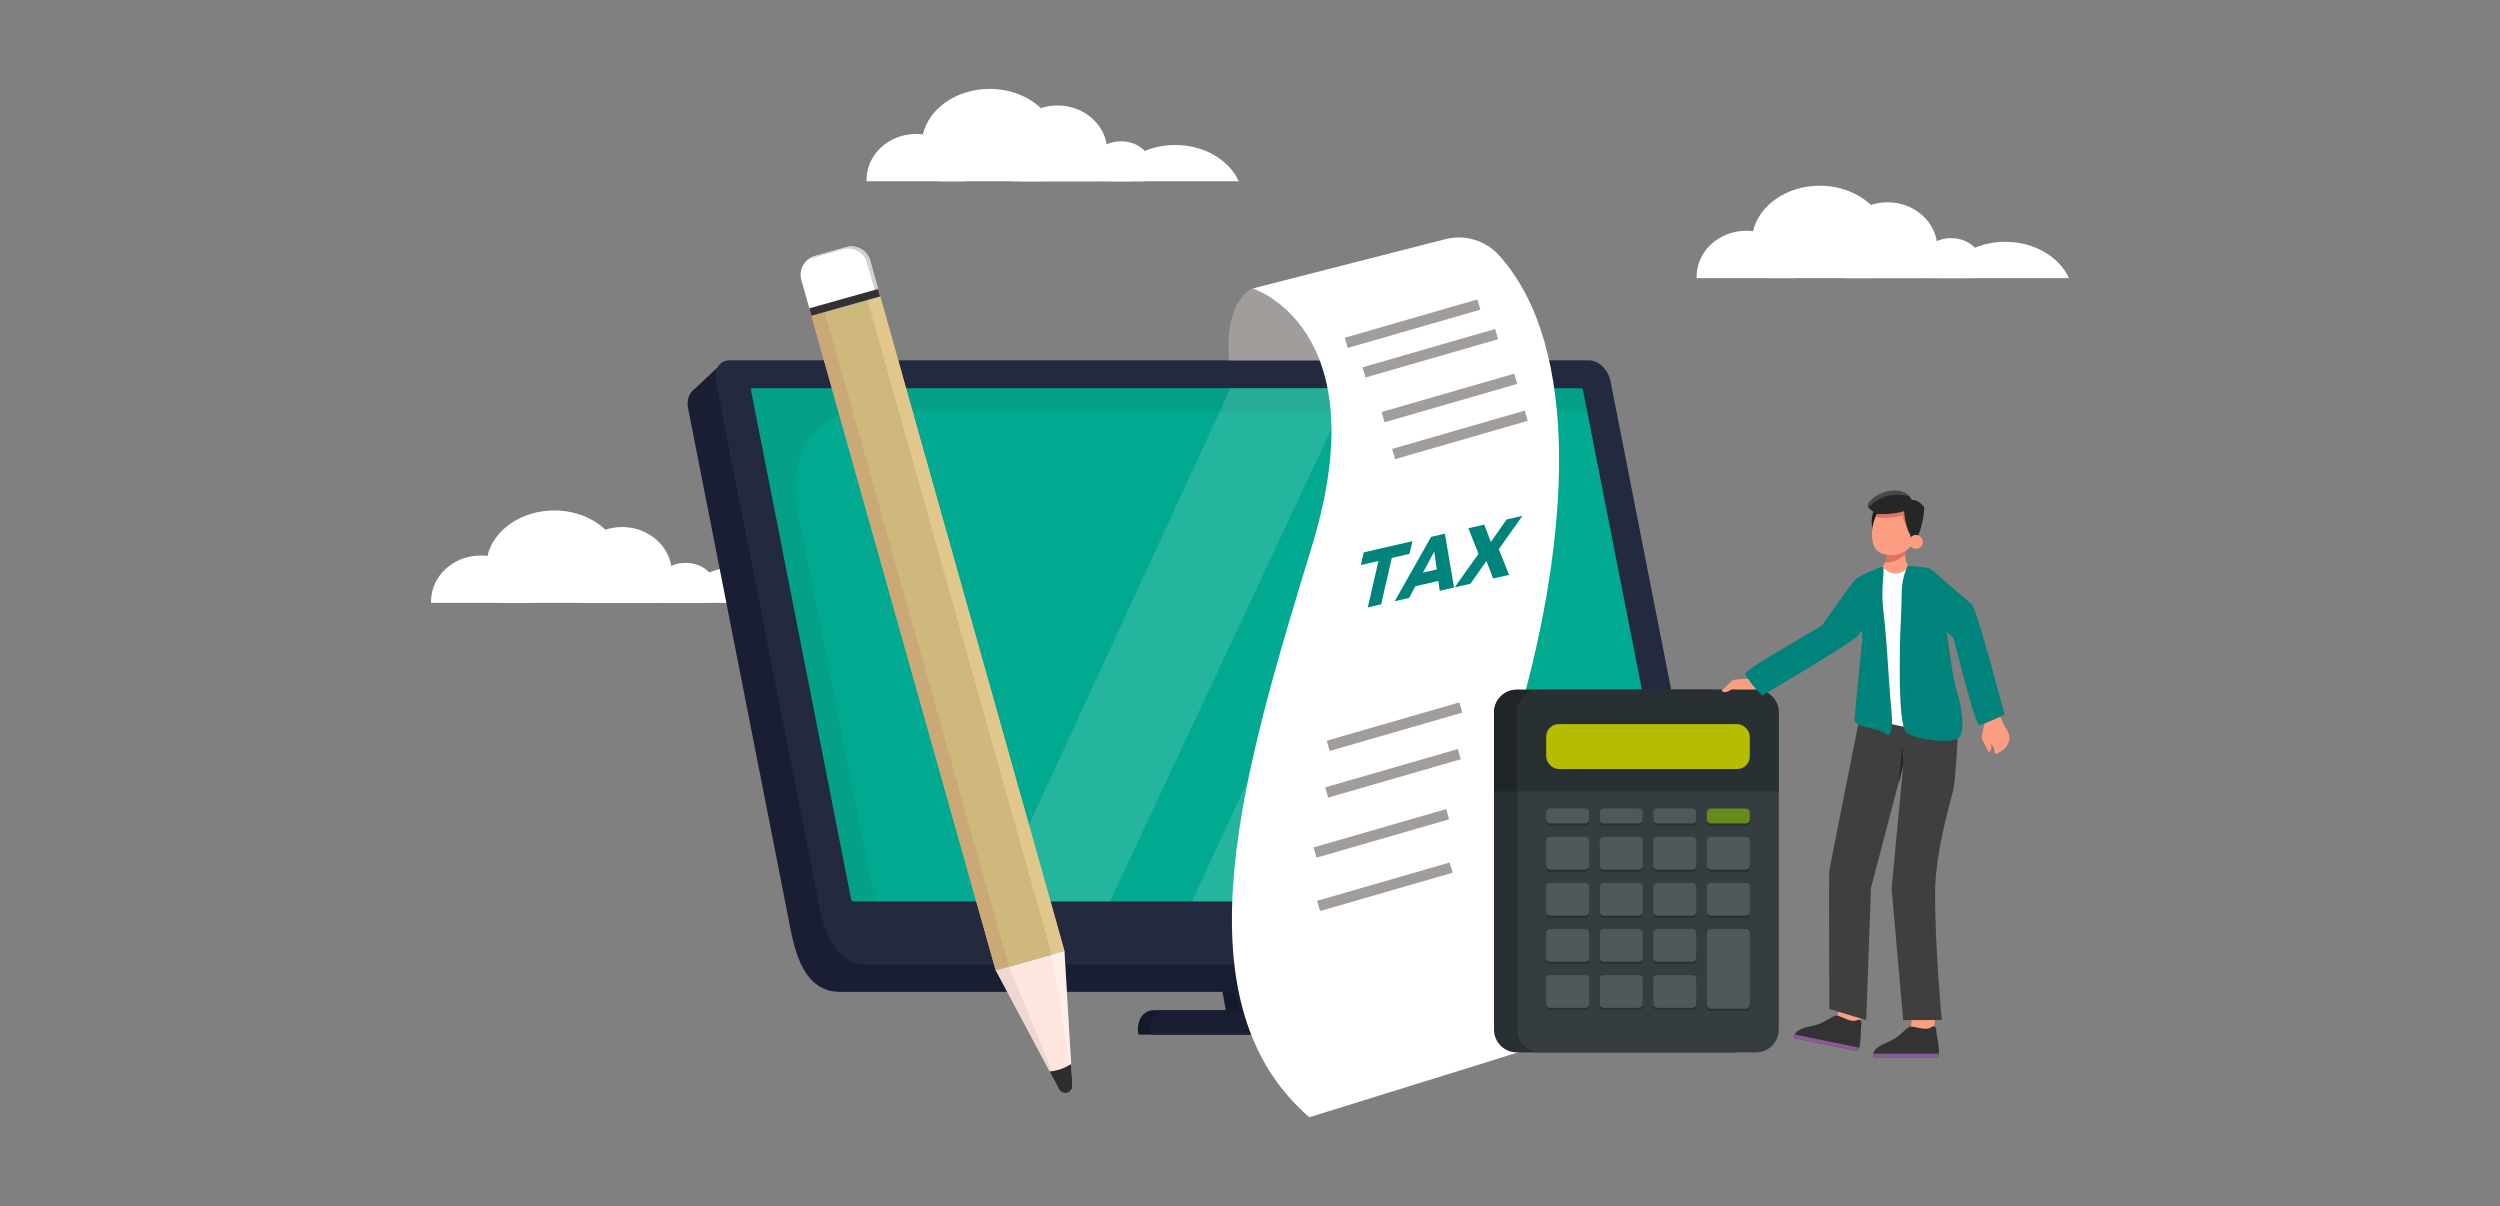 <?xml version="1.0" encoding="UTF-8"?>
<svg id="Layer_1" data-name="Layer 1" xmlns="http://www.w3.org/2000/svg" viewBox="0 0 2280 1100">
  <rect x="0" y="0" width="2280" height="1100" fill="#808080" stroke="none"/>
  <defs>
    <style>
      .cls-1 {
        fill: #383838;
        opacity: .08;
      }

      .cls-2 {
        opacity: .06;
      }

      .cls-3 {
        fill: #00a98f;
      }

      .cls-4 {
        fill: #00837b;
      }

      .cls-5 {
        fill: #fd9d81;
      }

      .cls-6 {
        fill: #fee6de;
      }

      .cls-7, .cls-8, .cls-9 {
        fill: #fff;
      }

      .cls-10 {
        fill: #648c1a;
      }

      .cls-11 {
        fill: #a09d9a;
      }

      .cls-12 {
        fill: #b4bd00;
      }

      .cls-13 {
        fill: #8e599b;
      }

      .cls-14 {
        fill: #333;
      }

      .cls-15 {
        fill: #333131;
      }

      .cls-16 {
        fill: #caa977;
      }

      .cls-17 {
        fill: #cfb87c;
      }

      .cls-18 {
        fill: #df7361;
      }

      .cls-19 {
        fill: #d1d1d1;
      }

      .cls-20 {
        fill: #e2c78d;
      }

      .cls-21 {
        fill: #252725;
      }

      .cls-22 {
        fill: #232a3f;
      }

      .cls-23 {
        fill: #202628;
      }

      .cls-24 {
        fill: #151a2b;
      }

      .cls-25 {
        fill: #191e33;
      }

      .cls-26 {
        fill: #3f3f3f;
      }

      .cls-27 {
        fill: #1a1c1b;
      }

      .cls-28 {
        fill: #566277;
      }

      .cls-29 {
        fill: #54b7c6;
      }

      .cls-30 {
        fill: #293033;
      }

      .cls-31 {
        fill: #474a46;
      }

      .cls-32 {
        fill: #2d2d2d;
      }

      .cls-33 {
        fill: #353d41;
      }

      .cls-34 {
        fill: #262525;
      }

      .cls-35 {
        fill: #50585b;
      }

      .cls-8 {
        opacity: .14;
      }

      .cls-36 {
        fill: none;
        stroke: #a09d9a;
        stroke-miterlimit: 10;
        stroke-width: 9.71px;
      }

      .cls-9 {
        opacity: .35;
      }
    </style>
  </defs>
  <g>
    <path class="cls-7" d="M1638.01,252.39c0,.42,0,.83-.02,1.25h-90.66c-.02-.41-.02-.83-.02-1.25,0-23.16,20.3-41.93,45.35-41.93,2.07,0,4.1,.13,6.09,.38,22.17,2.75,39.27,20.3,39.27,41.56Z"/>
    <path class="cls-7" d="M1766.92,226.43c0,2.4-.22,4.76-.64,7.05-1.32,7.22-4.64,13.81-9.4,19.27-.26,.3-.53,.6-.8,.89h-69.02c-1.2-1.3-2.32-2.67-3.34-4.1-4.74-6.62-7.5-14.57-7.5-23.11,0-18.21,12.56-33.71,30.1-39.5,4.77-1.57,9.9-2.43,15.25-2.43,22.64,0,41.41,15.34,44.8,35.4,.36,2.13,.55,4.31,.55,6.54Z"/>
    <path class="cls-7" d="M1721.56,220.54c0,2.56-.23,5.07-.67,7.53-1.72,9.67-6.72,18.46-14.04,25.57h-94.51c-9.18-8.92-14.71-20.48-14.71-33.1,0-3.32,.38-6.56,1.12-9.7,5.49-23.62,30.65-41.46,60.85-41.46,18.64,0,35.36,6.79,46.72,17.55,9.5,8.99,15.25,20.75,15.25,33.61Z"/>
    <path class="cls-7" d="M1806.83,239.83c0,5.2-2.12,9.99-5.69,13.81h-43.47c-.27-.29-.54-.59-.79-.89-3.09-3.66-4.9-8.12-4.9-12.92,0-3.79,1.13-7.37,3.13-10.51,2.54-3.99,6.47-7.28,11.27-9.43,3.88-1.73,8.32-2.72,13.03-2.72,8.83,0,16.68,3.44,21.69,8.79,3.6,3.83,5.74,8.64,5.74,13.86Z"/>
    <path class="cls-7" d="M1789.97,253.64h-109.23c.92-1.41,1.91-2.78,2.98-4.1,8.54-10.6,21.73-18.43,37.18-21.47,4.64-.92,9.48-1.4,14.46-1.4,6.9,0,13.54,.93,19.75,2.65,3.92,1.09,7.66,2.48,11.18,4.16,4.62,2.2,8.87,4.88,12.64,7.96,4.38,3.57,8.12,7.68,11.06,12.2Z"/>
    <path class="cls-7" d="M1886.88,253.64h-115.98c2-4.38,4.71-8.48,8.02-12.2,5.78-6.5,13.38-11.83,22.18-15.48,8.36-3.47,17.8-5.42,27.79-5.42,26.52,0,49.15,13.76,57.99,33.1Z"/>
  </g>
  <g>
    <path class="cls-7" d="M880.96,164.09c0,.42,0,.83-.02,1.25h-90.66c-.02-.41-.02-.83-.02-1.25,0-23.16,20.3-41.93,45.35-41.93,2.07,0,4.1,.13,6.09,.38,22.17,2.75,39.27,20.3,39.27,41.56Z"/>
    <path class="cls-7" d="M1009.86,138.12c0,2.4-.22,4.76-.64,7.05-1.32,7.22-4.64,13.81-9.4,19.27-.26,.3-.53,.6-.8,.89h-69.02c-1.2-1.3-2.32-2.67-3.34-4.1-4.74-6.62-7.5-14.57-7.5-23.11,0-18.21,12.56-33.71,30.1-39.5,4.77-1.57,9.9-2.43,15.25-2.43,22.64,0,41.41,15.34,44.8,35.4,.36,2.13,.55,4.31,.55,6.54Z"/>
    <path class="cls-7" d="M964.51,132.24c0,2.56-.23,5.07-.67,7.53-1.72,9.67-6.72,18.46-14.04,25.57h-94.51c-9.18-8.92-14.71-20.48-14.71-33.1,0-3.32,.38-6.56,1.12-9.7,5.49-23.62,30.65-41.46,60.85-41.46,18.64,0,35.36,6.79,46.72,17.55,9.5,8.99,15.25,20.75,15.25,33.61Z"/>
    <path class="cls-7" d="M1049.78,151.52c0,5.2-2.12,9.99-5.69,13.81h-43.47c-.27-.29-.54-.59-.79-.89-3.09-3.66-4.9-8.12-4.9-12.92,0-3.79,1.13-7.37,3.13-10.51,2.54-3.99,6.47-7.28,11.27-9.43,3.88-1.73,8.32-2.72,13.03-2.72,8.83,0,16.68,3.44,21.69,8.79,3.6,3.83,5.74,8.64,5.74,13.86Z"/>
    <path class="cls-7" d="M1032.92,165.34h-109.23c.92-1.41,1.91-2.78,2.98-4.1,8.54-10.6,21.73-18.43,37.18-21.47,4.64-.92,9.48-1.4,14.46-1.4,6.9,0,13.54,.93,19.75,2.65,3.92,1.09,7.66,2.48,11.18,4.16,4.62,2.2,8.87,4.88,12.64,7.96,4.38,3.57,8.12,7.68,11.06,12.2Z"/>
    <path class="cls-7" d="M1129.82,165.34h-115.98c2-4.38,4.71-8.48,8.02-12.2,5.78-6.5,13.38-11.83,22.18-15.48,8.36-3.47,17.8-5.42,27.79-5.42,26.52,0,49.15,13.76,57.99,33.1Z"/>
  </g>
  <g>
    <path class="cls-7" d="M483.82,548.55c0,.42,0,.83-.02,1.25h-90.66c-.02-.41-.02-.83-.02-1.25,0-23.16,20.3-41.93,45.35-41.93,2.07,0,4.1,.13,6.09,.38,22.17,2.75,39.27,20.3,39.27,41.56Z"/>
    <path class="cls-7" d="M612.73,522.59c0,2.4-.22,4.76-.64,7.05-1.32,7.22-4.64,13.81-9.4,19.27-.26,.3-.53,.6-.8,.89h-69.02c-1.2-1.3-2.32-2.67-3.34-4.1-4.74-6.62-7.5-14.57-7.5-23.11,0-18.21,12.56-33.71,30.1-39.5,4.77-1.57,9.9-2.43,15.25-2.43,22.64,0,41.41,15.34,44.8,35.4,.36,2.13,.55,4.31,.55,6.54Z"/>
    <path class="cls-7" d="M567.38,516.7c0,2.56-.23,5.07-.67,7.53-1.72,9.67-6.72,18.46-14.04,25.57h-94.51c-9.18-8.92-14.71-20.48-14.71-33.1,0-3.32,.38-6.56,1.12-9.7,5.49-23.62,30.65-41.46,60.85-41.46,18.64,0,35.36,6.79,46.72,17.55,9.5,8.99,15.25,20.75,15.25,33.61Z"/>
    <path class="cls-7" d="M652.64,535.98c0,5.2-2.12,9.99-5.69,13.81h-43.47c-.27-.29-.54-.59-.79-.89-3.09-3.67-4.9-8.12-4.9-12.92,0-3.79,1.13-7.37,3.13-10.51,2.54-3.99,6.47-7.28,11.27-9.43,3.88-1.73,8.32-2.72,13.03-2.72,8.83,0,16.68,3.44,21.69,8.79,3.6,3.83,5.74,8.64,5.74,13.86Z"/>
    <path class="cls-7" d="M635.78,549.8h-109.23c.92-1.41,1.91-2.78,2.98-4.1,8.54-10.6,21.73-18.43,37.18-21.47,4.64-.92,9.48-1.4,14.46-1.4,6.9,0,13.54,.93,19.75,2.65,3.92,1.09,7.66,2.48,11.18,4.16,4.62,2.2,8.87,4.88,12.64,7.96,4.38,3.57,8.12,7.68,11.06,12.2Z"/>
    <path class="cls-7" d="M732.69,549.8h-115.98c2-4.38,4.71-8.48,8.02-12.2,5.78-6.5,13.38-11.83,22.18-15.48,8.36-3.47,17.8-5.42,27.79-5.42,26.52,0,49.15,13.76,57.99,33.1Z"/>
  </g>
  <g>
    <g>
      <polygon class="cls-25" points="654.48 334.93 631.98 356.19 644.09 369.73 655.87 362.7 654.48 334.93"/>
      <polygon class="cls-25" points="1530.04 900.63 1556.29 875.22 1513.08 876.13 1515.7 904.56 1530.04 900.63"/>
      <g>
        <g>
          <path class="cls-24" d="M1275.69,921.26h-223.18c-10.23,0-16.63,10.03-14.21,22.29h0s260.37,0,260.37,0h0c-2.41-12.26-12.75-22.29-22.98-22.29Z"/>
          <polygon class="cls-24" points="1204.83 930.18 1119.43 930.18 1119.43 930.18 1104.35 844.4 1104.35 844.4 1186.18 844.4 1186.18 844.4 1204.83 930.18 1204.83 930.18"/>
        </g>
        <g>
          <path class="cls-25" d="M1287.11,921.26h-223.18c-10.23,0-16.63,10.03-14.21,22.29h0s0,0,0,0h260.37c-2.41-12.26-12.75-22.29-22.98-22.29Z"/>
          <polygon class="cls-25" points="1216.25 930.18 1130.85 930.18 1130.85 930.18 1115.76 844.4 1115.76 844.4 1197.6 844.4 1197.6 844.4 1216.25 930.18 1216.25 930.18"/>
          <path class="cls-25" d="M1514.44,904.58H765.84c-36.4,0-42.67-45.96-47.03-68.13l-91.27-464.07c-2.05-10.42,3.39-18.95,12.08-18.95h784.24c8.7,0,17.49,8.53,19.54,18.95l91.27,464.07c4.36,22.16,17.5,68.13-20.23,68.13Z"/>
          <path class="cls-22" d="M1539.8,879.79H791.2c-36.4,0-42.67-45.96-47.03-68.13l-91.27-464.07c-2.05-10.42,3.39-18.95,12.08-18.95h784.24c8.7,0,17.49,8.53,19.54,18.95l91.27,464.07c4.36,22.16,17.5,68.13-20.23,68.13Z"/>
          <path class="cls-3" d="M1533.82,822.11H778.22c-.88,0-1.78-.86-1.98-1.92l-91.31-464.22c-.2-1.05,.35-1.92,1.23-1.92h755.6c.88,0,1.77,.87,1.98,1.92l8.15,41.47,17.84,90.72,48.89,248.6,3.68,18.73,2,10.17,10.73,54.53c.21,1.06-.34,1.92-1.22,1.92Z"/>
          <path class="cls-1" d="M727.59,465.92c-9.77-49.65,16.14-90.28,57.57-90.28h662.44l-3.87-19.68c-.21-1.06-1.1-1.92-1.98-1.92H686.16c-.88,0-1.43,.87-1.23,1.92l91.31,464.22c.21,1.06,1.1,1.92,1.98,1.92h19.43l-70.06-356.19Z"/>
          <path class="cls-28" d="M1162.54,864.74h0c-6.53,0-13.07-6.34-14.61-14.17h0c-1.54-7.83,2.51-14.17,9.04-14.17h0c6.53,0,13.07,6.34,14.61,14.17h0c1.54,7.83-2.51,14.17-9.04,14.17Z"/>
          <path class="cls-29" d="M1161.7,860.46h0c-4.55,0-9.12-4.42-10.19-9.88h0c-1.07-5.46,1.75-9.88,6.3-9.88h0c4.55,0,9.12,4.42,10.19,9.88h0c1.07,5.46-1.75,9.88-6.3,9.88Z"/>
          <polygon class="cls-8" points="1231.76 354.04 1012.3 822.11 906.18 822.11 1122.21 354.04 1231.76 354.04"/>
          <polygon class="cls-8" points="1412.63 354.04 1193.15 822.11 1087.04 822.11 1303.07 354.04 1412.63 354.04"/>
        </g>
      </g>
    </g>
    <g>
      <path class="cls-11" d="M1142.49,263.08s-25.95,8.53-21.69,65.57h99.6s-31.34-70.12-77.92-65.57Z"/>
      <path class="cls-7" d="M1142.49,263.08s114.63,35.61,54.22,234.21c-60.41,198.6-127.72,413.4-2.61,521.64l285.32-88.63s-140.53-113.19-92.71-283.23c43.75-155.53,56.4-329.67-19.46-414.09-12.22-13.6-30.96-19.36-48.7-14.94l-176.07,45.03Z"/>
      <line class="cls-36" x1="1227.79" y1="312.68" x2="1348.74" y2="277.74"/>
      <line class="cls-36" x1="1243.97" y1="339.64" x2="1364.91" y2="304.69"/>
      <line class="cls-36" x1="1261.39" y1="380.42" x2="1382.34" y2="345.47"/>
      <line class="cls-36" x1="1270.96" y1="414.08" x2="1391.91" y2="379.13"/>
      <line class="cls-36" x1="1211.29" y1="680.21" x2="1332.23" y2="645.26"/>
      <line class="cls-36" x1="1209.96" y1="722.74" x2="1330.91" y2="687.79"/>
      <line class="cls-36" x1="1199.32" y1="777.51" x2="1320.26" y2="742.56"/>
      <line class="cls-36" x1="1202.51" y1="826.21" x2="1323.45" y2="791.26"/>
      <g>
        <path class="cls-4" d="M1269.35,508.82l-9.75,42.31-12.17,2.8,9.75-42.31-16.1,3.71,2.67-11.58,44.37-10.22-2.67,11.58-16.1,3.71Z"/>
        <path class="cls-4" d="M1313.02,538.83l-1.23-9.01-20.92,4.82-5.75,10.62-13.13,3.03,33.19-58.68,12.54-2.89,8.36,49.11-13.06,3.01Zm-4.98-35.72l-10.38,19.15,12.69-2.92-2.3-16.23Z"/>
        <path class="cls-4" d="M1355.61,511.65l-14.54,20.72-14.47,3.33,21.81-30.62-9.24-23.31,14.47-3.33,5.98,15.84,14.43-20.54,14.47-3.33-21.62,30.42,9.35,23.44-14.47,3.33-6.16-15.95Z"/>
      </g>
    </g>
    <g>
      <rect class="cls-17" x="545.33" y="545.04" width="620.12" height="65.17" transform="translate(1179.67 -402.26) rotate(74.28)"/>
      <path class="cls-7" d="M730.82,255.32l9.2,32.67,62.73-17.66-9.2-32.67c-2.65-9.4-12.41-14.88-21.81-12.23l-28.69,8.07c-9.4,2.65-14.88,12.41-12.23,21.81Z"/>
      <path class="cls-19" d="M771.74,225.43l-28.69,8.07c-2.64,.74-4.97,2.05-6.89,3.74,1.25-.72,2.61-1.31,4.07-1.71l28.69-8.07c9.4-2.65,19.17,2.83,21.81,12.23l8.87,31.53,3.15-.89-9.2-32.67c-2.65-9.4-12.41-14.88-21.81-12.23Z"/>
      <rect class="cls-20" x="570.89" y="564.4" width="620.12" height="12.06" transform="translate(1191.38 -432.11) rotate(74.28)"/>
      <rect class="cls-16" x="520.04" y="578.44" width="620.12" height="12.62" transform="translate(1168.08 -372.73) rotate(74.28)"/>
      <path class="cls-6" d="M973.32,996.64c-1.47,.41-2.98,.29-4.3-.28-1.32-.56-2.46-1.57-3.17-2.91l-8.39-15.76-49.43-92.78,62.73-17.66,6.14,103.54,1.14,19.22c.18,3.04-1.78,5.79-4.71,6.62Z"/>
      <path class="cls-32" d="M978.03,990.02l-1.16-19.63c-5.15,3.32-11.71,6.12-19.67,6.81l8.65,16.24c1.43,2.69,4.54,4.01,7.47,3.19h0c2.93-.82,4.89-3.58,4.71-6.62Z"/>
      <polygon class="cls-2" points="957.45 977.7 908.02 884.92 920.17 881.5 959.58 976.93 957.45 977.7"/>
      <polygon class="cls-9" points="975.4 971.3 959.14 870.53 970.75 867.26 976.89 970.8 975.4 971.3"/>
      <rect class="cls-15" x="766.89" y="243.18" width="7.07" height="65.17" transform="translate(713.7 1092.09) rotate(-105.72)"/>
    </g>
    <g>
      <g>
        <g>
          <polygon class="cls-5" points="1764.85 929.07 1763.56 938.74 1742.26 939.7 1743.55 930.02 1764.85 929.07"/>
          <g>
            <path class="cls-14" d="M1708.77,964.22h58.73c.44-.79,.67-1.92,.77-3.26,.37-4.97-1.22-12.9-1.99-17.89-.09-.58-.17-1.13-.24-1.62-.11-.84-.17-1.53-.17-2.04,0-4.08-3.61-3.38-3.61-3.38-5.94,5.83-17.85-1.95-21.78,.91,0,0-1.69,1.21-6.35,5.41-4.66,4.19-7.42,6.01-14.17,8.83-8.71,3.64-11.19,7.28-11.67,9.79-.38,1.99,.48,3.26,.48,3.26Z"/>
            <path class="cls-13" d="M1708.77,964.22h58.73c.44-.79,.67-1.92,.77-3.26h-59.98c-.38,1.99,.48,3.26,.48,3.26Z"/>
          </g>
        </g>
        <g>
          <polygon class="cls-5" points="1698.64 923.59 1695.43 932.81 1674.37 929.47 1677.58 920.24 1698.64 923.59"/>
          <g>
            <path class="cls-14" d="M1636.64,946.76l57.53,11.8c.59-.69,1.05-1.74,1.41-3.04,1.36-4.79,1.4-12.88,1.64-17.93,.02-.59,.06-1.14,.09-1.64,.06-.84,.14-1.53,.24-2.03,.82-4-2.86-4.04-2.86-4.04-6.99,4.51-17.09-5.5-21.52-3.48,0,0-1.9,.85-7.31,4.02-5.41,3.17-8.47,4.39-15.65,5.81-9.27,1.82-12.42,4.89-13.4,7.24-.77,1.87-.18,3.29-.18,3.29Z"/>
            <path class="cls-13" d="M1636.64,946.76l57.53,11.8c.59-.69,1.05-1.74,1.41-3.04l-58.76-12.05c-.77,1.87-.18,3.29-.18,3.29Z"/>
          </g>
        </g>
        <g>
          <g>
            <path class="cls-26" d="M1694.67,660.8s-25.65,128.76-26.28,132.81c-.63,4.05,.01,126.64,.01,126.64l33.61,10.07,4.3-120.5,29.52-112.5-10.69,113.18,10.6,119.82h35.19s-6.47-68.45-6.09-117.28c.3-38.83,15.93-88.34,16.89-94.43,2.17-13.76,3.61-44.91,3.61-44.91,0,0-76.89-21.99-82.1-20.98-5.21,1.01-8.58,8.08-8.58,8.08Z"/>
            <path class="cls-34" d="M1731.71,715.02c0-.72,3.16-36.06,3.16-36.06l.96,18.37-4.12,17.7Z"/>
          </g>
          <path class="cls-7" d="M1717.02,516.23s-12.56,5.65-14.58,12.39,1.14,116.43,5.97,124.25,52.4,15.42,58.7,10.21c6.3-5.21-24.07-147.45-27.18-147.48s-11.61,7.46-22.92,.64Z"/>
          <g>
            <path class="cls-27" d="M1711.95,461.44c4.58-5.13,16.47,1.7,16.47,1.7l-9.64,21.51-10.98-1.7s-3.63-12.81,4.15-21.51Z"/>
            <g>
              <path class="cls-5" d="M1721.7,497.72l16.78,.77s-3.02,8.91,1.45,17.11c1.47,2.7-2.65,5.09-6.52,6.65-3.5,1.42-7.45,1.15-10.72-.73-3.1-1.78-6.41-3.96-5.87-4.87,6.57-8.17,4.87-18.93,4.87-18.93Z"/>
              <path class="cls-18" d="M1721.72,497.73s-.29,7.84-2.34,15.14c3.98,.47,9.62-.17,18.11-6.89,.05-3.91,1-7.49,1-7.49l-16.78-.77Z"/>
            </g>
            <g>
              <path class="cls-5" d="M1714.71,464.21c8.09-10.1,29.39-5.67,35.08,5.87,5.69,11.54-4.41,25.99-9.78,30.65-9.7,8.41-25.87,6.76-30.32-1.48-4.45-8.24-3.06-24.94,5.03-35.04Z"/>
              <path class="cls-18" d="M1710.47,471.42c1.12-2.6,2.52-5.06,4.24-7.21,8.09-10.1,29.39-5.67,35.08,5.87,2.58,5.24,1.91,11.07-.1,16.32-1.79,.64-3.72,.99-5.78,1.18-.02,0-7.47-8.58-8.66-17.4,0,0-15.02,3.88-24.78,1.24Z"/>
            </g>
            <g>
              <path class="cls-21" d="M1754.84,462.62c-3.42-4.66-8.96-9.16-15.8-4.85-5.56,3.51-.18,24.84,2.09,28.18,3.12,4.61,.7,15.45,3.33,10.89,7.02-8.57,10.27-24.76,10.39-34.23Z"/>
              <g>
                <path class="cls-21" d="M1703.41,461.27c.69-5.19,10.8-12.25,20.89-13.54,13.86-1.76,19.56,6.72,19.75,10.12,.18,3.4-.8,9.41-23.01,10.92-4.36,.3-9.22,0-9.22,0,0,0-8.71-5.13-8.4-7.5Z"/>
                <path class="cls-31" d="M1733.19,448.09c-2.49-.6-5.43-.79-8.89-.35-10.09,1.28-20.2,8.35-20.88,13.54-.05,.37,.4,.87,.73,1.35,14.03-14.43,29.86-12.01,36.9-9.9-1.76-1.89-4.13-3.75-7.86-4.65Z"/>
              </g>
            </g>
            <path class="cls-5" d="M1741.14,492.59c.88-3.38,4.34-5.4,7.73-4.52,3.39,.88,5.43,4.33,4.56,7.71-.88,3.38-4.34,5.4-7.73,4.52-3.39-.88-5.43-4.33-4.56-7.71Z"/>
          </g>
          <path class="cls-4" d="M1786.81,672.56c-5.51,6.66-44.81,1.81-49.2-5.79-.58-1-1.09-2.4-1.55-4.11-3.2-11.86-3.73-39.37-3.46-62.77,.04-3.69,.1-7.29,.17-10.71,.02-1.1,.05-2.19,.08-3.25,.05-2.1,.1-4.13,.16-6.04,.06-1.64,.1-3.21,.15-4.69,.18-5.09,.36-9.12,.5-11.57v-.05c.29-4.91,.43-11.61,.6-18.63,.06-2.22,.11-4.45,.17-6.68,.34-11.81,5.24-22.19,5.3-22.32,0,0,14.36,1.01,18.73,2.11,.86,.22,1.55,.81,2.28,1.23,.83,.49,1.61,.99,2.32,1.51,.43,.31,.86,.82,1.27,1.51,.14,.21,.26,.45,.39,.7,.69,1.32,1.36,3.11,2.02,5.29,.08,.26,.16,.52,.24,.79,1.39,4.82,2.75,11.35,4.07,18.8,1.06,6.01,2.09,12.63,3.1,19.42,.7,4.74,1.39,9.57,2.06,14.34,2.08,14.75,4.01,28.94,5.82,38.28h0c.65,3.39,1.28,6.13,1.9,8.04,5.5,17.08,8.4,37.94,2.9,44.6Z"/>
          <path class="cls-4" d="M1725.55,657.37c0,1.08-.01,2.1-.06,3.05-.44,8.97-3.12,12.09-6.59,8.29-3.57-3.9-17.67-4.39-24.23-7.92-2.23-1.2-3.58-2.75-3.37-4.89,.82-8.01,4.96-53.69,6.5-67.37,.09-.77,.17-1.44,.24-1.99,.13-.99,.21-1.93,.26-2.82,.11-1.72,.1-3.25-.01-4.62-.02-.3-.06-.59-.08-.87-.56-4.77-5.21-16.96-5.42-25.03,0-.09,0-.18,0-.27-.03-1.4-.06-2.82-.07-4.24-.01-.69-.01-1.37-.02-2.06-.01-3.41,.03-6.75,.11-9.68,.15-5.14,.46-9,.89-9.62h0c.74-1.05,6.81-3.91,12.57-6.47,4.99-2.22,9.74-4.2,10.62-4.56,.05-.02,.08-.03,.1-.05,.01,0,.02,0,.03-.01h0c.49,.75,.7,1.9,.76,3.46,.1,3.46-.61,8.9-.9,16.19-.19,4.73-.21,10.23,.29,16.48,.16,2,.37,4.08,.65,6.24,0,.03,0,.06,0,.1,.03,.24,.06,.49,.1,.75,.77,6.22,1.48,13.92,2.15,22.26,.09,1.14,.18,2.28,.27,3.44,.01,.17,.03,.34,.04,.52,.26,3.44,.52,6.96,.77,10.5,1.44,20.31,2.67,41.28,3.83,51.94,.38,3.48,.56,6.59,.58,9.29Z"/>
        </g>
      </g>
      <g>
        <g>
          <path class="cls-13" d="M1797.92,550.96c-.27-.03-1.92-.2-4.5-.48,2.18,.04,3.77,.22,4.5,.48Z"/>
          <path class="cls-4" d="M1828.09,651.31c.31,.92-19.29,9.97-23.18,9.79-3.91-.16-22.91-79.07-23.51-79.3l16.55-30.84c4.26,1.65,29.81,99.41,30.13,100.35Z"/>
          <path class="cls-5" d="M1809.91,659.88s-2.75,10.69-2.46,13.1c.29,2.41,5.36,10.52,5.81,12.22,.45,1.7,3.31-.5,2.86-4.49-.45-3.99-2.35-5.4-2.19-6.53,.16-1.13,2.74-2.39,2.46-4.8-.29-2.41-2.81-10.88-2.95-10.82-.15,.06-3.52,1.32-3.52,1.32Z"/>
          <path class="cls-5" d="M1810.55,659.64s13.55-5.86,13.67-5.91,3.1,7.15,4.35,9.09c1.25,1.94,4.92,6.96,3.82,12.08-1.09,5.12-3.98,7.9-6.27,9.5-2.29,1.59-5.09,3.47-6.52,2.76-.7-.35-.44-4.44-2.27-6.98-1.92-2.67-5.93-3.82-5.97-5.74-.08-3.75-.82-14.79-.82-14.79Z"/>
        </g>
        <path class="cls-4" d="M1763.05,520.79l34.9,30.17-16.55,30.84s-28.48-26.11-28.17-28.68c.31-2.57,9.81-32.33,9.81-32.33Z"/>
      </g>
      <g>
        <g>
          <path class="cls-13" d="M1695.8,578.12c-.05-.27-.32-1.9-.76-4.46,.55,2.11,.81,3.69,.76,4.46Z"/>
          <path class="cls-5" d="M1594.55,619.6s9.29,11.47,9.38,11.57c.09,.1-6.04,4.92-7.58,6.64s-5.37,6.61-10.6,6.94c-5.23,.33-8.68-1.7-10.84-3.48-2.15-1.78-4.71-3.96-4.41-5.53,.14-.76,4.16-1.62,6.11-4.06,2.05-2.57,2.08-6.74,3.91-7.3,3.58-1.09,14.02-4.78,14.02-4.78Z"/>
        </g>
        <path class="cls-4" d="M1715.44,536.41l-19.64,41.75-34.16-7.62s29.49-42.83,32.05-43.23c2.56-.4,21.75,9.1,21.75,9.1Z"/>
      </g>
    </g>
    <g>
      <g>
        <path class="cls-30" d="M1601.03,649.82v289.2c0,11.45-9.31,20.77-20.8,20.77h-196.93c-11.45,0-20.77-9.32-20.77-20.77v-289.2c0-11.49,9.32-20.81,20.77-20.81h196.93c11.49,0,20.8,9.32,20.8,20.81Z"/>
        <path class="cls-23" d="M1580.23,649.82v71.97h-217.7v-71.97c0-11.49,9.32-20.81,20.77-20.81h176.12c11.49,0,20.81,9.32,20.81,20.81Z"/>
      </g>
      <path class="cls-33" d="M1622.23,649.82v289.2c0,11.45-9.31,20.77-20.8,20.77h-196.93c-11.45,0-20.77-9.32-20.77-20.77v-289.2c0-11.49,9.32-20.81,20.77-20.81h196.93c11.49,0,20.8,9.32,20.8,20.81Z"/>
      <path class="cls-30" d="M1622.23,649.82v71.97h-238.5v-71.97c0-11.49,9.32-20.81,20.77-20.81h196.93c11.49,0,20.8,9.32,20.8,20.81Z"/>
      <rect class="cls-12" x="1410.14" y="660.38" width="185.69" height="40.94" rx="11.41" ry="11.41"/>
      <g>
        <path class="cls-30" d="M1445.77,753.11h-32.09c-1.96,0-3.54-1.59-3.54-3.55v-6.55c0-1.96,1.59-3.55,3.54-3.55h32.09c1.96,0,3.54,1.59,3.54,3.55v6.55c0,1.96-1.59,3.55-3.54,3.55Z"/>
        <path class="cls-35" d="M1445.77,751.03h-32.09c-1.96,0-3.54-1.59-3.54-3.55v-6.55c0-1.96,1.59-3.55,3.54-3.55h32.09c1.96,0,3.54,1.59,3.54,3.55v6.55c0,1.96-1.59,3.55-3.54,3.55Z"/>
      </g>
      <g>
        <path class="cls-30" d="M1494.61,753.11h-32.09c-1.96,0-3.54-1.59-3.54-3.55v-6.55c0-1.96,1.59-3.55,3.54-3.55h32.09c1.96,0,3.54,1.59,3.54,3.55v6.55c0,1.96-1.59,3.55-3.54,3.55Z"/>
        <path class="cls-35" d="M1494.61,751.03h-32.09c-1.96,0-3.54-1.59-3.54-3.55v-6.55c0-1.96,1.59-3.55,3.54-3.55h32.09c1.96,0,3.54,1.59,3.54,3.55v6.55c0,1.96-1.59,3.55-3.54,3.55Z"/>
      </g>
      <g>
        <path class="cls-30" d="M1543.45,753.11h-32.09c-1.96,0-3.54-1.59-3.54-3.55v-6.55c0-1.96,1.59-3.55,3.54-3.55h32.09c1.96,0,3.54,1.59,3.54,3.55v6.55c0,1.96-1.59,3.55-3.54,3.55Z"/>
        <path class="cls-35" d="M1543.45,751.03h-32.09c-1.96,0-3.54-1.59-3.54-3.55v-6.55c0-1.96,1.59-3.55,3.54-3.55h32.09c1.96,0,3.54,1.59,3.54,3.55v6.55c0,1.96-1.59,3.55-3.54,3.55Z"/>
      </g>
      <g>
        <path class="cls-30" d="M1592.29,753.11h-32.09c-1.96,0-3.54-1.59-3.54-3.55v-6.55c0-1.96,1.59-3.55,3.54-3.55h32.09c1.96,0,3.54,1.59,3.54,3.55v6.55c0,1.96-1.59,3.55-3.54,3.55Z"/>
        <path class="cls-10" d="M1592.29,751.03h-32.09c-1.96,0-3.54-1.59-3.54-3.55v-6.55c0-1.96,1.59-3.55,3.54-3.55h32.09c1.96,0,3.54,1.59,3.54,3.55v6.55c0,1.96-1.59,3.55-3.54,3.55Z"/>
      </g>
      <g>
        <g>
          <path class="cls-30" d="M1445.77,795.14h-32.09c-1.96,0-3.54-1.59-3.54-3.55v-22.75c0-1.96,1.59-3.55,3.54-3.55h32.09c1.96,0,3.54,1.59,3.54,3.55v22.75c0,1.96-1.59,3.55-3.54,3.55Z"/>
          <path class="cls-35" d="M1445.77,793.06h-32.09c-1.96,0-3.54-1.59-3.54-3.55v-22.75c0-1.96,1.59-3.55,3.54-3.55h32.09c1.96,0,3.54,1.59,3.54,3.55v22.75c0,1.96-1.59,3.55-3.54,3.55Z"/>
        </g>
        <g>
          <path class="cls-30" d="M1494.61,795.14h-32.09c-1.96,0-3.54-1.59-3.54-3.55v-22.75c0-1.96,1.59-3.55,3.54-3.55h32.09c1.96,0,3.54,1.59,3.54,3.55v22.75c0,1.96-1.59,3.55-3.54,3.55Z"/>
          <path class="cls-35" d="M1494.61,793.06h-32.09c-1.96,0-3.54-1.59-3.54-3.55v-22.75c0-1.96,1.59-3.55,3.54-3.55h32.09c1.96,0,3.54,1.59,3.54,3.55v22.75c0,1.96-1.59,3.55-3.54,3.55Z"/>
        </g>
        <g>
          <path class="cls-30" d="M1543.45,795.14h-32.09c-1.96,0-3.54-1.59-3.54-3.55v-22.75c0-1.96,1.59-3.55,3.54-3.55h32.09c1.96,0,3.54,1.59,3.54,3.55v22.75c0,1.96-1.59,3.55-3.54,3.55Z"/>
          <path class="cls-35" d="M1543.45,793.06h-32.09c-1.96,0-3.54-1.59-3.54-3.55v-22.75c0-1.96,1.59-3.55,3.54-3.55h32.09c1.96,0,3.54,1.59,3.54,3.55v22.75c0,1.96-1.59,3.55-3.54,3.55Z"/>
        </g>
        <g>
          <path class="cls-30" d="M1592.29,795.14h-32.09c-1.96,0-3.54-1.59-3.54-3.55v-22.75c0-1.96,1.59-3.55,3.54-3.55h32.09c1.96,0,3.54,1.59,3.54,3.55v22.75c0,1.96-1.59,3.55-3.54,3.55Z"/>
          <path class="cls-35" d="M1592.29,793.06h-32.09c-1.96,0-3.54-1.59-3.54-3.55v-22.75c0-1.96,1.59-3.55,3.54-3.55h32.09c1.96,0,3.54,1.59,3.54,3.55v22.75c0,1.96-1.59,3.55-3.54,3.55Z"/>
        </g>
      </g>
      <g>
        <g>
          <path class="cls-30" d="M1445.77,837.16h-32.09c-1.96,0-3.54-1.59-3.54-3.55v-22.75c0-1.96,1.59-3.55,3.54-3.55h32.09c1.96,0,3.54,1.59,3.54,3.55v22.75c0,1.96-1.59,3.55-3.54,3.55Z"/>
          <path class="cls-35" d="M1445.77,835.09h-32.09c-1.96,0-3.54-1.59-3.54-3.55v-22.75c0-1.96,1.59-3.55,3.54-3.55h32.09c1.96,0,3.54,1.59,3.54,3.55v22.75c0,1.96-1.59,3.55-3.54,3.55Z"/>
        </g>
        <g>
          <path class="cls-30" d="M1494.61,837.16h-32.09c-1.96,0-3.54-1.59-3.54-3.55v-22.75c0-1.96,1.59-3.55,3.54-3.55h32.09c1.96,0,3.54,1.59,3.54,3.55v22.75c0,1.96-1.59,3.55-3.54,3.55Z"/>
          <path class="cls-35" d="M1494.61,835.09h-32.09c-1.96,0-3.54-1.59-3.54-3.55v-22.75c0-1.96,1.59-3.55,3.54-3.55h32.09c1.96,0,3.54,1.59,3.54,3.55v22.75c0,1.96-1.59,3.55-3.54,3.55Z"/>
        </g>
        <g>
          <path class="cls-30" d="M1543.45,837.16h-32.09c-1.96,0-3.54-1.59-3.54-3.55v-22.75c0-1.96,1.59-3.55,3.54-3.55h32.09c1.96,0,3.54,1.59,3.54,3.55v22.75c0,1.96-1.59,3.55-3.54,3.55Z"/>
          <path class="cls-35" d="M1543.45,835.09h-32.09c-1.96,0-3.54-1.59-3.54-3.55v-22.75c0-1.96,1.59-3.55,3.54-3.55h32.09c1.96,0,3.54,1.59,3.54,3.55v22.75c0,1.96-1.59,3.55-3.54,3.55Z"/>
        </g>
        <g>
          <path class="cls-30" d="M1592.29,837.16h-32.09c-1.96,0-3.54-1.59-3.54-3.55v-22.75c0-1.96,1.59-3.55,3.54-3.55h32.09c1.96,0,3.54,1.59,3.54,3.55v22.75c0,1.96-1.59,3.55-3.54,3.55Z"/>
          <path class="cls-35" d="M1592.29,835.09h-32.09c-1.96,0-3.54-1.59-3.54-3.55v-22.75c0-1.96,1.59-3.55,3.54-3.55h32.09c1.96,0,3.54,1.59,3.54,3.55v22.75c0,1.96-1.59,3.55-3.54,3.55Z"/>
        </g>
      </g>
      <g>
        <g>
          <path class="cls-30" d="M1445.77,879.19h-32.09c-1.96,0-3.54-1.59-3.54-3.55v-22.75c0-1.96,1.59-3.55,3.54-3.55h32.09c1.96,0,3.54,1.59,3.54,3.55v22.75c0,1.96-1.59,3.55-3.54,3.55Z"/>
          <path class="cls-35" d="M1445.77,877.12h-32.09c-1.96,0-3.54-1.59-3.54-3.55v-22.75c0-1.96,1.59-3.55,3.54-3.55h32.09c1.96,0,3.54,1.59,3.54,3.55v22.75c0,1.96-1.59,3.55-3.54,3.55Z"/>
        </g>
        <g>
          <path class="cls-30" d="M1494.61,879.19h-32.09c-1.96,0-3.54-1.59-3.54-3.55v-22.75c0-1.96,1.59-3.55,3.54-3.55h32.09c1.96,0,3.54,1.59,3.54,3.55v22.75c0,1.96-1.59,3.55-3.54,3.55Z"/>
          <path class="cls-35" d="M1494.61,877.12h-32.09c-1.96,0-3.54-1.59-3.54-3.55v-22.75c0-1.96,1.59-3.55,3.54-3.55h32.09c1.96,0,3.54,1.59,3.54,3.55v22.75c0,1.96-1.59,3.55-3.54,3.55Z"/>
        </g>
        <g>
          <path class="cls-30" d="M1543.45,879.19h-32.09c-1.96,0-3.54-1.59-3.54-3.55v-22.75c0-1.96,1.59-3.55,3.54-3.55h32.09c1.96,0,3.54,1.59,3.54,3.55v22.75c0,1.96-1.59,3.55-3.54,3.55Z"/>
          <path class="cls-35" d="M1543.45,877.12h-32.09c-1.96,0-3.54-1.59-3.54-3.55v-22.75c0-1.96,1.59-3.55,3.54-3.55h32.09c1.96,0,3.54,1.59,3.54,3.55v22.75c0,1.96-1.59,3.55-3.54,3.55Z"/>
        </g>
        <g>
          <path class="cls-30" d="M1592.29,921.96h-32.09c-1.96,0-3.54-1.59-3.54-3.55v-65.52c0-1.96,1.59-3.55,3.54-3.55h32.09c1.96,0,3.54,1.59,3.54,3.55v65.52c0,1.96-1.59,3.55-3.54,3.55Z"/>
          <path class="cls-35" d="M1592.29,919.89h-32.09c-1.96,0-3.54-1.59-3.54-3.55v-65.52c0-1.96,1.59-3.55,3.54-3.55h32.09c1.96,0,3.54,1.59,3.54,3.55v65.52c0,1.96-1.59,3.55-3.54,3.55Z"/>
        </g>
      </g>
      <g>
        <g>
          <path class="cls-30" d="M1445.77,921.22h-32.09c-1.96,0-3.54-1.59-3.54-3.55v-22.75c0-1.96,1.59-3.55,3.54-3.55h32.09c1.96,0,3.54,1.59,3.54,3.55v22.75c0,1.96-1.59,3.55-3.54,3.55Z"/>
          <path class="cls-35" d="M1445.77,919.15h-32.09c-1.96,0-3.54-1.59-3.54-3.55v-22.75c0-1.96,1.59-3.55,3.54-3.55h32.09c1.96,0,3.54,1.59,3.54,3.55v22.75c0,1.96-1.59,3.55-3.54,3.55Z"/>
        </g>
        <g>
          <path class="cls-30" d="M1494.61,921.22h-32.09c-1.96,0-3.54-1.59-3.54-3.55v-22.75c0-1.96,1.59-3.55,3.54-3.55h32.09c1.96,0,3.54,1.59,3.54,3.55v22.75c0,1.96-1.59,3.55-3.54,3.55Z"/>
          <path class="cls-35" d="M1494.61,919.15h-32.09c-1.96,0-3.54-1.59-3.54-3.55v-22.75c0-1.96,1.59-3.55,3.54-3.55h32.09c1.96,0,3.54,1.59,3.54,3.55v22.75c0,1.96-1.59,3.55-3.54,3.55Z"/>
        </g>
        <g>
          <path class="cls-30" d="M1543.45,921.22h-32.09c-1.96,0-3.54-1.59-3.54-3.55v-22.75c0-1.96,1.59-3.55,3.54-3.55h32.09c1.96,0,3.54,1.59,3.54,3.55v22.75c0,1.96-1.59,3.55-3.54,3.55Z"/>
          <path class="cls-35" d="M1543.45,919.15h-32.09c-1.96,0-3.54-1.59-3.54-3.55v-22.75c0-1.96,1.59-3.55,3.54-3.55h32.09c1.96,0,3.54,1.59,3.54,3.55v22.75c0,1.96-1.59,3.55-3.54,3.55Z"/>
        </g>
      </g>
    </g>
    <path class="cls-4" d="M1607.3,634.24c-.8,.55-14.8-15.88-15.68-19.67-.9-3.81,69.96-43.4,70.02-44.03l34.16,7.62c-.44,4.55-87.68,55.52-88.5,56.09Z"/>
    <path class="cls-5" d="M1594.15,619.05s-11.04,.24-13.28,1.17c-2.24,.93-8.68,8-10.2,8.89-1.52,.9,1.38,3.05,5.1,1.55,3.72-1.51,4.56-3.72,5.7-3.88,1.13-.15,3.04,2,5.29,1.07,2.24-.93,9.72-5.64,9.62-5.76-.1-.13-2.22-3.04-2.22-3.04Z"/>
  </g>
</svg>